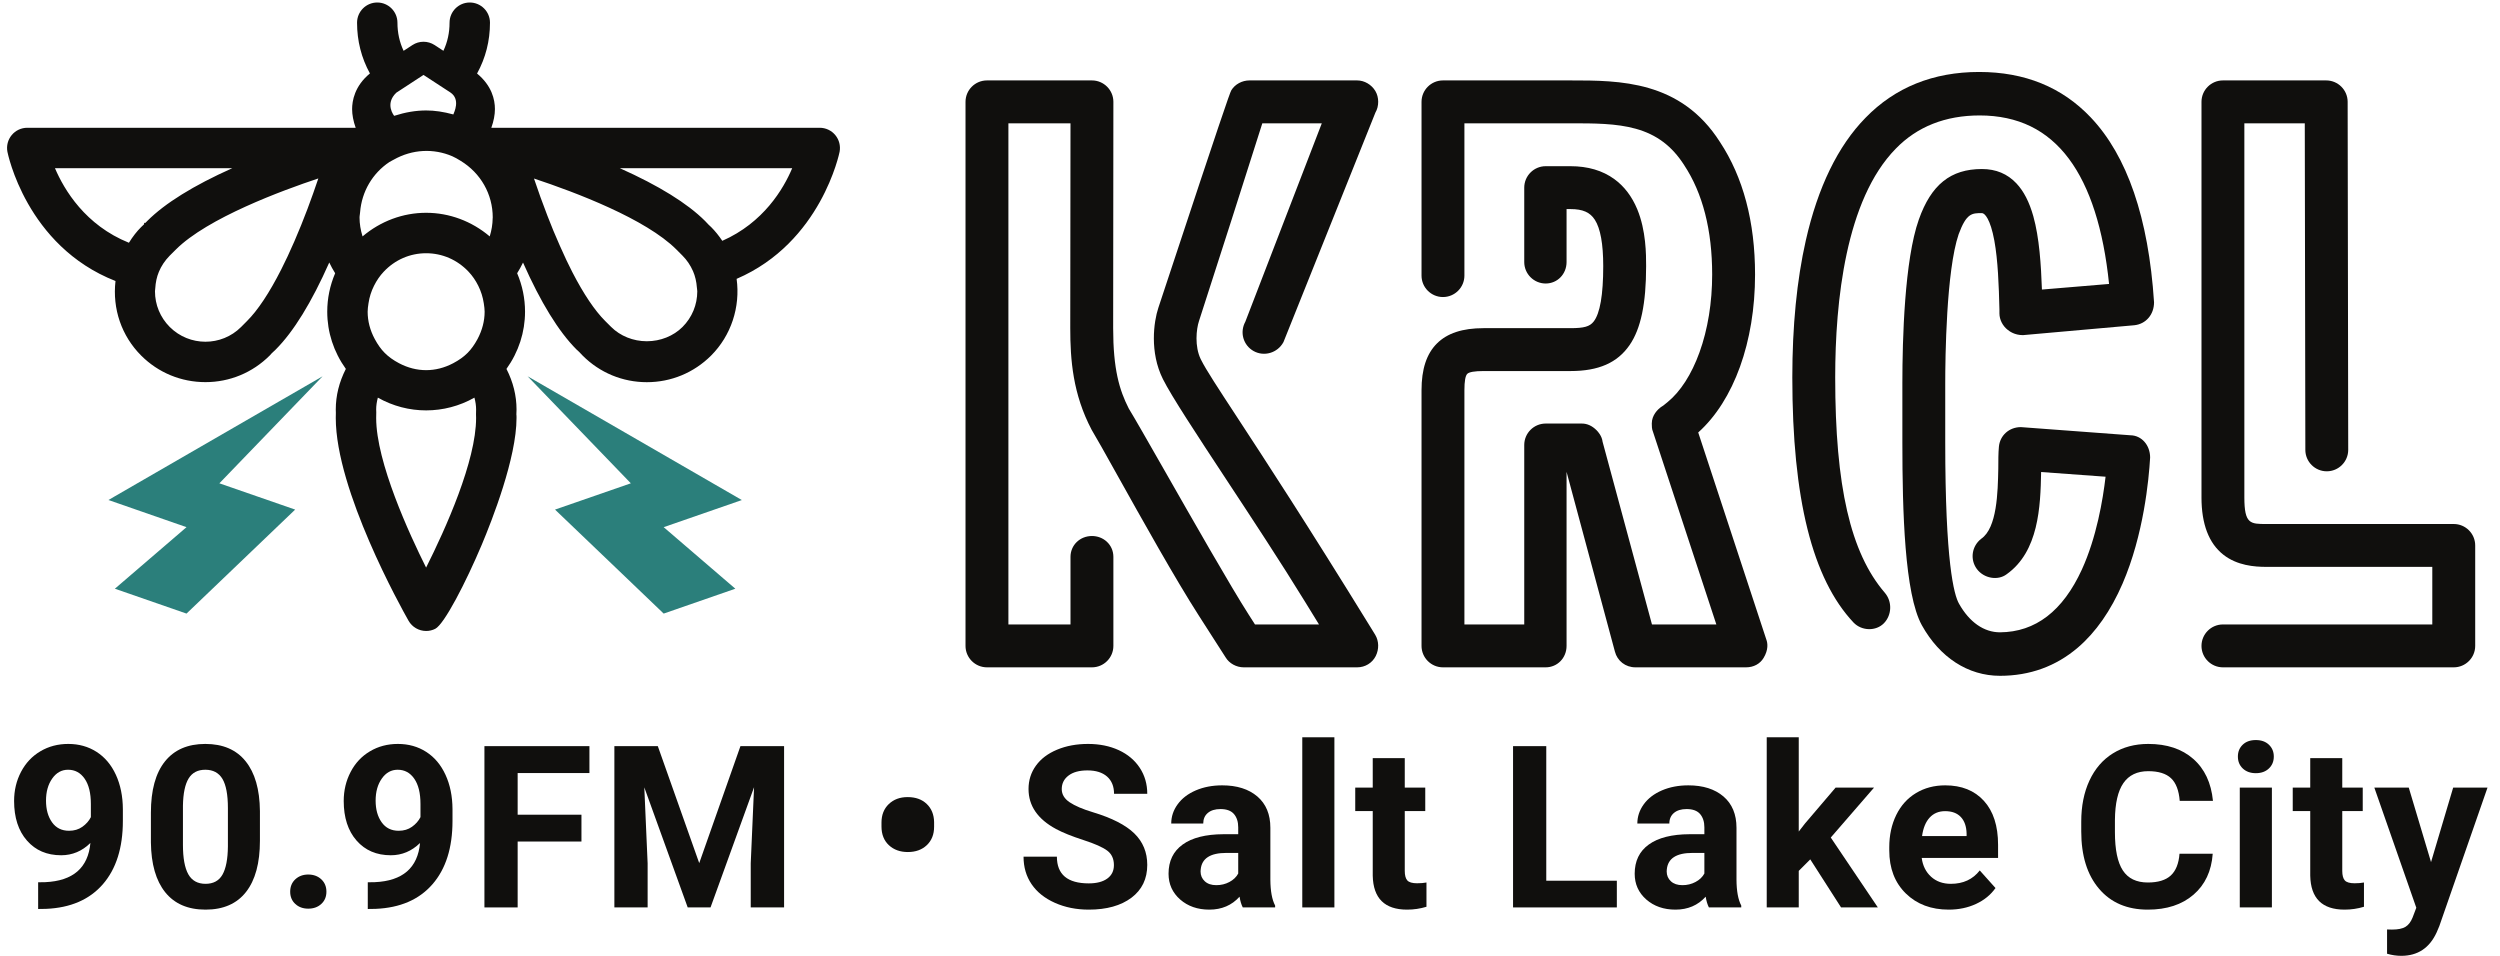 <svg width="136" height="52" viewBox="0 0 136 52" fill="none" xmlns="http://www.w3.org/2000/svg">
<path d="M67.639 18.39C67.724 18.694 67.924 18.946 68.201 19.1C68.755 19.409 69.491 19.215 69.82 18.611L74.821 6.127C75.026 5.779 75.025 5.294 74.818 4.949C74.608 4.6 74.221 4.375 73.831 4.375H67.967C67.568 4.375 67.182 4.586 66.986 4.908C66.905 5.036 66.353 6.646 63.562 15.091L63.014 16.746C62.763 17.5 62.532 19.164 63.263 20.623C63.729 21.555 65.105 23.645 66.698 26.066C68.1 28.195 69.69 30.609 71.02 32.777L71.753 33.97H68.271L67.93 33.437C66.943 31.896 64.864 28.249 63.346 25.587C62.424 23.971 61.695 22.695 61.404 22.222C60.895 21.221 60.556 20.093 60.556 17.845L60.568 5.541C60.568 4.898 60.045 4.375 59.402 4.375H53.691C53.047 4.375 52.524 4.898 52.524 5.541V35.137C52.524 35.78 53.047 36.303 53.691 36.303H59.402C60.045 36.303 60.568 35.78 60.568 35.137V30.294C60.568 29.974 60.441 29.681 60.209 29.467C59.993 29.268 59.706 29.159 59.402 29.159C58.747 29.159 58.235 29.658 58.235 30.294V33.97H54.857V6.708H58.235L58.222 17.844C58.222 19.572 58.361 21.435 59.386 23.382C59.626 23.777 60.128 24.676 60.761 25.81C62.104 28.215 63.942 31.508 65.229 33.509C66.025 34.748 66.602 35.645 66.674 35.762C66.872 36.091 67.259 36.303 67.659 36.303H73.831C74.263 36.303 74.65 36.068 74.841 35.687C75.025 35.316 75.017 34.878 74.813 34.536L74.59 34.173C71.087 28.482 68.796 24.984 67.282 22.67C66.24 21.078 65.61 20.118 65.343 19.583L65.32 19.539C64.981 18.843 65.078 17.906 65.225 17.465L65.538 16.493C66.207 14.419 67.737 9.671 68.67 6.708H71.906L67.744 17.506C67.594 17.78 67.557 18.094 67.639 18.39" fill="#100F0D"/>
<path d="M92.383 23.526C94.323 21.786 95.475 18.597 95.475 14.936C95.475 12.069 94.831 9.642 93.566 7.726C91.432 4.375 88.107 4.375 85.436 4.375H78.497C77.854 4.375 77.331 4.898 77.331 5.541V14.993C77.331 15.636 77.854 16.159 78.497 16.159C79.141 16.159 79.664 15.636 79.664 14.993V6.708H85.436C86.715 6.708 87.924 6.708 88.986 7.004C90.121 7.32 90.955 7.945 91.617 8.98C92.629 10.512 93.142 12.516 93.142 14.936C93.142 16.456 92.904 17.92 92.453 19.167C92.021 20.366 91.415 21.306 90.712 21.878C90.661 21.916 90.612 21.956 90.569 21.993C90.523 22.031 90.477 22.073 90.418 22.105L90.347 22.151C90.2 22.262 89.857 22.571 89.857 23.041C89.857 23.169 89.857 23.343 89.924 23.494L93.369 33.97H89.867L87.18 24.029C87.146 23.726 86.939 23.491 86.853 23.405C86.611 23.163 86.342 23.041 86.05 23.041H84.085C83.442 23.041 82.919 23.564 82.919 24.207V33.97H79.664V21.229C79.664 20.741 79.716 20.442 79.818 20.339C79.92 20.237 80.219 20.185 80.708 20.185H85.436C86.963 20.185 87.983 19.737 88.647 18.776C89.263 17.884 89.549 16.517 89.549 14.476C89.549 13.85 89.549 12.549 89.066 11.381C88.777 10.686 88.358 10.135 87.82 9.744C87.18 9.277 86.379 9.041 85.436 9.041H84.085C83.442 9.041 82.919 9.565 82.919 10.208V14.256C82.919 14.899 83.442 15.423 84.085 15.423C84.722 15.423 85.221 14.91 85.221 14.256V11.374H85.436C86.103 11.374 86.498 11.549 86.761 11.958C87.064 12.43 87.216 13.277 87.216 14.476C87.216 16.039 87.041 17.055 86.693 17.495C86.479 17.765 86.174 17.852 85.436 17.852H80.708C79.56 17.852 78.729 18.126 78.166 18.688C77.604 19.251 77.331 20.082 77.331 21.229V35.137C77.331 35.78 77.854 36.303 78.497 36.303H84.085C84.722 36.303 85.221 35.791 85.221 35.137V25.668L87.85 35.443C87.981 35.957 88.429 36.303 88.966 36.303H94.984C95.396 36.303 95.745 36.116 95.94 35.791C96.208 35.344 96.165 34.989 96.086 34.784L92.383 23.526" fill="#100F0D"/>
<path d="M109.223 17.947C109.313 18.017 109.589 18.231 110.044 18.231C110.047 18.231 110.049 18.231 110.052 18.231L116.108 17.693C116.731 17.628 117.181 17.119 117.18 16.441C116.881 11.858 115.721 8.474 113.731 6.382C112.175 4.744 110.153 3.915 107.664 3.915C105.169 3.915 103.09 4.754 101.484 6.408C99.984 7.938 98.891 10.184 98.235 13.085C97.748 15.236 97.502 17.741 97.502 20.529C97.502 27.128 98.591 31.489 100.837 33.871C101.283 34.33 102.053 34.347 102.486 33.903C102.923 33.452 102.943 32.721 102.53 32.241C100.667 30.071 99.835 26.458 99.835 20.529C99.835 16.384 100.407 10.862 103.131 8.087C104.294 6.888 105.831 6.28 107.695 6.28C108.729 6.28 109.663 6.48 110.469 6.873C111.268 7.263 111.969 7.858 112.552 8.642C113.693 10.174 114.427 12.462 114.733 15.447L111.081 15.752C111.033 14.412 110.941 12.936 110.612 11.761C110.393 10.985 110.093 10.401 109.692 9.975C109.204 9.458 108.583 9.195 107.817 9.195C106.117 9.195 105.057 10.043 104.384 11.944C103.605 14.141 103.489 18.463 103.489 20.845V24.07C103.489 27.806 103.609 32.312 104.548 34.012C105.519 35.761 107.057 36.764 108.8 36.764C110.42 36.764 111.847 36.247 113.039 35.226C114.011 34.394 114.828 33.224 115.467 31.749C116.615 29.09 116.897 26.094 116.967 24.893C116.967 24.21 116.499 23.688 115.897 23.679L109.936 23.235C109.304 23.235 108.801 23.681 108.741 24.295C108.708 24.64 108.708 25.038 108.707 25.504C108.681 26.783 108.641 28.716 107.78 29.308C107.265 29.706 107.157 30.425 107.536 30.946C107.919 31.47 108.685 31.599 109.16 31.24C110.904 30.003 111.003 27.571 111.037 25.678L114.543 25.933C114.399 27.179 114.053 29.236 113.251 30.989C112.219 33.239 110.731 34.386 108.8 34.398C107.925 34.398 107.135 33.846 106.571 32.843C106.291 32.355 105.821 30.565 105.821 24.07V20.876C105.821 19.468 105.875 14.716 106.552 12.738C106.976 11.593 107.275 11.593 107.817 11.593C107.967 11.593 108.275 11.908 108.492 13.089C108.689 14.169 108.737 15.534 108.769 16.833V17.05C108.769 17.387 108.944 17.731 109.223 17.947" fill="#100F0D"/>
<path d="M133.484 28.506H123.291C122.42 28.506 122.093 28.506 122.093 27.062V6.708H125.38L125.411 24.473C125.411 25.116 125.933 25.639 126.576 25.639C127.219 25.639 127.743 25.116 127.743 24.472L127.712 5.541C127.712 4.898 127.189 4.375 126.545 4.375H120.928C120.284 4.375 119.761 4.898 119.761 5.541V27.062C119.761 28.507 120.16 29.554 120.947 30.173C121.703 30.769 122.647 30.838 123.291 30.838H132.317V33.97H120.928C120.284 33.97 119.761 34.494 119.761 35.137C119.761 35.78 120.284 36.303 120.928 36.303H133.484C134.128 36.303 134.651 35.78 134.651 35.137V29.672C134.651 29.029 134.128 28.506 133.484 28.506" fill="#100F0D"/>
<path d="M6.224 27.012L5.901 27.201L10.146 28.678L6.249 32.026L10.146 33.379L16.057 27.722L11.934 26.292L17.549 20.47L6.224 27.012" fill="#2B7F7B"/>
<path d="M40.356 27.203L28.702 20.47L34.317 26.292L30.193 27.722L34.1 31.46L36.104 33.379L40.002 32.026L36.104 28.678L40.356 27.203" fill="#2B7F7B"/>
<path d="M21.315 8.741C21.348 8.724 21.382 8.707 21.413 8.689C22.435 8.111 23.594 8.067 24.602 8.499C24.754 8.565 24.898 8.65 25.057 8.748C26.153 9.415 26.806 10.568 26.805 11.832L26.801 11.876C26.797 12.197 26.744 12.527 26.641 12.861C25.662 12.031 24.442 11.576 23.181 11.576C21.921 11.576 20.701 12.031 19.723 12.861C19.614 12.508 19.559 12.169 19.559 11.831C19.559 11.775 19.568 11.72 19.575 11.666C19.581 11.623 19.587 11.581 19.59 11.537C19.681 10.421 20.262 9.429 21.18 8.816C21.224 8.787 21.27 8.765 21.315 8.741V8.741ZM24.662 6.226C24.12 6.079 23.646 6.009 23.181 6.009C22.622 6.009 22.054 6.105 21.443 6.301C21.443 6.301 20.912 5.66 21.559 5.043L23.039 4.076L24.505 5.033C25.06 5.409 24.703 6.112 24.662 6.226V6.226ZM25.9 22.738C25.9 25.076 24.249 28.747 23.18 30.877C22.276 29.069 20.464 25.146 20.464 22.74L20.469 22.427L20.464 22.276C20.464 22.071 20.494 21.862 20.555 21.631C22.189 22.558 24.177 22.556 25.809 21.631C25.87 21.86 25.9 22.072 25.9 22.275L25.895 22.54L25.9 22.738ZM24.651 19.761C23.697 20.262 22.662 20.261 21.712 19.761C21.392 19.593 21.136 19.408 20.926 19.196C20.728 18.997 20.552 18.751 20.387 18.444C20.13 17.965 20 17.465 20 16.957C20 16.81 20.022 16.668 20.047 16.494C20.096 16.162 20.197 15.844 20.346 15.547C20.491 15.257 20.668 14.999 20.874 14.782C21.484 14.133 22.304 13.776 23.181 13.776C24.059 13.776 24.879 14.133 25.491 14.782C25.698 15.001 25.875 15.258 26.018 15.546C26.167 15.845 26.267 16.163 26.317 16.494L26.323 16.536C26.344 16.68 26.364 16.817 26.364 16.957C26.364 17.462 26.233 17.963 25.977 18.446C25.814 18.748 25.638 18.994 25.439 19.196C25.228 19.408 24.97 19.593 24.651 19.761V19.761ZM7.909 12.125H7.84V12.199C7.786 12.247 7.734 12.297 7.68 12.351C7.44 12.59 7.227 12.864 7.013 13.206C4.643 12.252 3.495 10.333 2.99 9.15H12.636C10.528 10.093 8.974 11.057 8.013 12.019C7.97 12.061 7.935 12.095 7.909 12.125V12.125ZM8.437 15.774C8.442 15.748 8.444 15.722 8.445 15.696C8.464 15.364 8.529 15.061 8.64 14.795C8.772 14.473 8.966 14.182 9.229 13.911L9.564 13.578C11.284 11.857 15.382 10.35 17.317 9.707C17.142 10.232 16.939 10.8 16.726 11.369C16.509 11.945 16.271 12.537 16.015 13.127C15.767 13.698 15.533 14.198 15.301 14.655C14.654 15.93 14.028 16.875 13.44 17.462L13.112 17.792C12.042 18.858 10.305 18.856 9.234 17.787C8.718 17.269 8.431 16.58 8.431 15.847C8.431 15.822 8.435 15.798 8.437 15.774V15.774ZM43.095 9.151C42.62 10.278 41.536 12.112 39.293 13.101C39.104 12.819 38.906 12.575 38.689 12.356C38.62 12.285 38.577 12.244 38.546 12.222L38.356 12.022C37.395 11.061 35.837 10.097 33.721 9.151H43.095ZM37.7 14.751C37.817 15.019 37.888 15.321 37.911 15.647C37.914 15.678 37.918 15.708 37.922 15.738C37.927 15.774 37.932 15.81 37.932 15.847C37.932 16.58 37.646 17.269 37.129 17.787C36.636 18.28 35.93 18.563 35.19 18.564C35.189 18.564 35.189 18.564 35.188 18.564C34.448 18.564 33.742 18.28 33.244 17.783L32.919 17.459C32.353 16.893 31.754 16.002 31.138 14.81C30.924 14.396 30.707 13.938 30.456 13.368C30.211 12.818 29.983 12.268 29.778 11.733C29.52 11.068 29.271 10.375 29.049 9.712C31.332 10.469 35.132 11.909 36.797 13.574L37.13 13.909C37.367 14.147 37.56 14.431 37.7 14.751V14.751ZM45.44 7.349C45.231 7.097 44.922 6.951 44.594 6.951H26.728C26.857 6.594 26.924 6.244 26.924 5.934C26.924 5.412 26.753 4.662 25.952 4C26.419 3.15 26.655 2.221 26.655 1.235C26.655 0.629 26.162 0.136 25.555 0.136C24.948 0.136 24.456 0.629 24.456 1.235C24.456 1.78 24.343 2.293 24.121 2.764L23.64 2.449C23.273 2.212 22.801 2.212 22.438 2.45L21.956 2.765C21.734 2.295 21.621 1.781 21.621 1.235C21.621 0.629 21.129 0.136 20.522 0.136C19.916 0.136 19.424 0.629 19.424 1.235C19.424 2.221 19.659 3.149 20.124 3.996C19.283 4.684 19.155 5.5 19.155 5.934C19.155 6.243 19.221 6.592 19.349 6.951H1.484C1.155 6.951 0.846 7.096 0.637 7.349C0.427 7.603 0.343 7.933 0.403 8.254C0.413 8.306 1.417 13.381 6.283 15.287C6.109 16.805 6.615 18.278 7.68 19.343C8.611 20.274 9.852 20.788 11.175 20.788C12.496 20.788 13.739 20.274 14.68 19.333L14.775 19.226C14.853 19.157 14.927 19.086 14.999 19.014C15.97 18.043 16.95 16.451 17.912 14.28C18.004 14.474 18.109 14.667 18.232 14.864C17.947 15.535 17.802 16.239 17.802 16.957C17.802 18.069 18.151 19.144 18.814 20.069C18.45 20.782 18.266 21.524 18.266 22.276C18.266 22.352 18.266 22.41 18.271 22.456L18.266 22.738C18.266 26.674 21.819 33.053 22.224 33.767C22.419 34.111 22.786 34.325 23.182 34.325C23.354 34.325 23.52 34.286 23.674 34.209C24.171 33.96 25.348 31.67 26.205 29.64C26.773 28.288 28.099 24.91 28.099 22.738C28.099 22.659 28.099 22.592 28.091 22.54C28.098 22.452 28.099 22.365 28.099 22.276C28.099 21.524 27.916 20.782 27.551 20.069C28.214 19.142 28.562 18.067 28.562 16.957C28.562 16.239 28.418 15.535 28.133 14.864C28.255 14.667 28.361 14.475 28.452 14.283C29.413 16.451 30.391 18.041 31.364 19.014L31.504 19.142C31.567 19.212 31.629 19.279 31.697 19.345C32.629 20.277 33.869 20.791 35.188 20.791C36.509 20.791 37.75 20.276 38.684 19.343C39.768 18.258 40.283 16.705 40.072 15.17C44.68 13.187 45.664 8.305 45.675 8.256V8.255C45.734 7.933 45.65 7.603 45.44 7.349" fill="#100F0D"/>
<path d="M3.755 45.194C4.036 45.194 4.279 45.122 4.482 44.977C4.685 44.833 4.839 44.658 4.943 44.453V43.736C4.943 43.145 4.831 42.687 4.605 42.362C4.38 42.036 4.08 41.874 3.702 41.874C3.352 41.874 3.065 42.033 2.84 42.353C2.615 42.672 2.503 43.073 2.503 43.554C2.503 44.033 2.612 44.426 2.831 44.733C3.049 45.041 3.358 45.194 3.755 45.194V45.194ZM4.918 45.857C4.465 46.303 3.934 46.526 3.328 46.526C2.552 46.526 1.931 46.26 1.466 45.727C1 45.195 0.767 44.476 0.767 43.573C0.767 42.999 0.892 42.471 1.143 41.991C1.395 41.511 1.745 41.137 2.195 40.871C2.645 40.603 3.151 40.47 3.714 40.47C4.292 40.47 4.806 40.614 5.257 40.904C5.706 41.193 6.056 41.609 6.305 42.151C6.553 42.694 6.68 43.314 6.684 44.013V44.658C6.684 46.12 6.32 47.269 5.594 48.105C4.866 48.94 3.836 49.386 2.503 49.442L2.075 49.449V47.996L2.459 47.99C3.974 47.922 4.794 47.211 4.918 45.857" fill="#100F0D"/>
<path d="M12.398 43.961C12.398 43.233 12.298 42.703 12.101 42.371C11.901 42.04 11.591 41.874 11.169 41.874C10.759 41.874 10.457 42.031 10.262 42.347C10.068 42.663 9.964 43.156 9.952 43.828V45.963C9.952 46.679 10.05 47.211 10.243 47.559C10.438 47.906 10.752 48.08 11.181 48.08C11.607 48.08 11.914 47.913 12.103 47.58C12.292 47.246 12.391 46.736 12.398 46.048V43.961ZM14.14 45.736C14.14 46.95 13.888 47.877 13.386 48.52C12.884 49.163 12.149 49.484 11.181 49.484C10.225 49.484 9.493 49.169 8.987 48.538C8.482 47.908 8.223 47.004 8.209 45.827V44.212C8.209 42.986 8.465 42.057 8.973 41.422C9.481 40.787 10.213 40.47 11.169 40.47C12.125 40.47 12.857 40.784 13.362 41.413C13.869 42.042 14.128 42.944 14.14 44.121V45.736" fill="#100F0D"/>
<path d="M15.786 48.509C15.786 48.231 15.88 48.006 16.066 47.833C16.254 47.661 16.487 47.574 16.768 47.574C17.053 47.574 17.291 47.661 17.477 47.833C17.663 48.006 17.757 48.231 17.757 48.509C17.757 48.781 17.664 49.004 17.479 49.174C17.294 49.345 17.057 49.431 16.768 49.431C16.483 49.431 16.248 49.345 16.064 49.174C15.879 49.004 15.786 48.781 15.786 48.509" fill="#100F0D"/>
<path d="M21.688 45.194C21.969 45.194 22.211 45.122 22.413 44.977C22.616 44.833 22.769 44.658 22.874 44.453V43.736C22.874 43.145 22.762 42.687 22.536 42.362C22.311 42.036 22.01 41.874 21.633 41.874C21.284 41.874 20.996 42.033 20.771 42.353C20.546 42.672 20.434 43.073 20.434 43.554C20.434 44.033 20.543 44.426 20.762 44.733C20.981 45.041 21.289 45.194 21.688 45.194V45.194ZM22.851 45.857C22.396 46.303 21.866 46.526 21.259 46.526C20.484 46.526 19.864 46.26 19.397 45.727C18.931 45.195 18.698 44.476 18.698 43.573C18.698 42.999 18.825 42.471 19.076 41.991C19.326 41.511 19.677 41.137 20.126 40.871C20.576 40.603 21.082 40.47 21.645 40.47C22.224 40.47 22.738 40.614 23.188 40.904C23.638 41.193 23.987 41.609 24.236 42.151C24.486 42.694 24.612 43.314 24.616 44.013V44.658C24.616 46.12 24.253 47.269 23.525 48.105C22.798 48.94 21.767 49.386 20.434 49.442L20.007 49.449V47.996L20.392 47.99C21.906 47.922 22.725 47.211 22.851 45.857" fill="#100F0D"/>
<path d="M31.631 45.779H28.16V49.364H26.353V40.59H32.065V42.054H28.16V44.32H31.631V45.779" fill="#100F0D"/>
<path d="M35.785 40.59L38.038 46.954L40.28 40.59H42.654V49.364H40.84V46.965L41.021 42.825L38.653 49.364H37.411L35.05 42.832L35.231 46.965V49.364H33.422V40.59H35.785" fill="#100F0D"/>
<path d="M47.953 44.748C47.953 44.33 48.086 43.995 48.35 43.742C48.616 43.488 48.957 43.362 49.375 43.362C49.808 43.362 50.156 43.486 50.415 43.736C50.675 43.985 50.807 44.312 50.815 44.718V44.977C50.815 45.391 50.684 45.723 50.42 45.975C50.158 46.225 49.812 46.351 49.386 46.351C48.966 46.351 48.621 46.226 48.354 45.977C48.087 45.728 47.953 45.389 47.953 44.959V44.748" fill="#100F0D"/>
<path d="M60.597 47.062C60.597 46.721 60.477 46.458 60.236 46.276C59.995 46.093 59.562 45.9 58.935 45.697C58.307 45.494 57.812 45.294 57.447 45.098C56.449 44.559 55.952 43.834 55.952 42.922C55.952 42.448 56.085 42.026 56.353 41.654C56.62 41.282 57.003 40.992 57.504 40.783C58.004 40.574 58.565 40.47 59.188 40.47C59.814 40.47 60.372 40.583 60.864 40.81C61.353 41.037 61.733 41.358 62.005 41.772C62.276 42.185 62.411 42.655 62.411 43.181H60.604C60.604 42.78 60.477 42.468 60.224 42.244C59.971 42.022 59.616 41.91 59.158 41.91C58.715 41.91 58.372 42.004 58.128 42.19C57.881 42.377 57.759 42.623 57.759 42.928C57.759 43.214 57.904 43.453 58.19 43.645C58.478 43.838 58.9 44.019 59.458 44.187C60.487 44.497 61.237 44.881 61.707 45.338C62.177 45.796 62.411 46.367 62.411 47.05C62.411 47.809 62.124 48.405 61.55 48.837C60.975 49.268 60.202 49.484 59.229 49.484C58.555 49.484 57.94 49.361 57.386 49.114C56.832 48.867 56.409 48.529 56.117 48.098C55.825 47.669 55.681 47.171 55.681 46.604H57.495C57.495 47.572 58.073 48.056 59.229 48.056C59.66 48.056 59.995 47.969 60.236 47.794C60.477 47.619 60.597 47.376 60.597 47.062" fill="#100F0D"/>
<path d="M66.167 48.153C66.424 48.153 66.662 48.096 66.878 47.981C67.095 47.867 67.255 47.713 67.359 47.52V46.399H66.709C65.837 46.399 65.374 46.7 65.318 47.303L65.311 47.406C65.311 47.622 65.388 47.801 65.541 47.942C65.693 48.083 65.901 48.153 66.167 48.153V48.153ZM67.607 49.364C67.526 49.207 67.469 49.012 67.432 48.78C67.01 49.249 66.463 49.484 65.787 49.484C65.148 49.484 64.619 49.299 64.199 48.931C63.78 48.561 63.569 48.095 63.569 47.532C63.569 46.841 63.825 46.311 64.338 45.942C64.85 45.572 65.59 45.385 66.558 45.381H67.359V45.007C67.359 44.706 67.282 44.465 67.128 44.284C66.973 44.104 66.729 44.013 66.396 44.013C66.103 44.013 65.872 44.083 65.706 44.224C65.539 44.364 65.456 44.557 65.456 44.802H63.715C63.715 44.424 63.831 44.075 64.064 43.754C64.297 43.432 64.626 43.181 65.052 42.997C65.478 42.815 65.956 42.723 66.486 42.723C67.289 42.723 67.927 42.925 68.4 43.328C68.871 43.733 69.108 44.3 69.108 45.031V47.858C69.112 48.476 69.198 48.944 69.367 49.262V49.364H67.607" fill="#100F0D"/>
<path d="M72.591 49.364H70.844V40.108H72.591V49.364Z" fill="#100F0D"/>
<path d="M76.419 41.241V42.844H77.534V44.121H76.419V47.376C76.419 47.617 76.465 47.789 76.557 47.894C76.65 47.998 76.826 48.05 77.088 48.05C77.281 48.05 77.452 48.036 77.6 48.008V49.328C77.259 49.432 76.908 49.484 76.546 49.484C75.325 49.484 74.702 48.868 74.677 47.635V44.121H73.725V42.844H74.677V41.241H76.419" fill="#100F0D"/>
<path d="M84.117 47.911H87.956V49.364H82.31V40.59H84.117V47.911" fill="#100F0D"/>
<path d="M91.523 48.153C91.781 48.153 92.018 48.096 92.234 47.981C92.452 47.867 92.612 47.713 92.718 47.52V46.399H92.066C91.194 46.399 90.731 46.7 90.674 47.303L90.668 47.406C90.668 47.622 90.745 47.801 90.897 47.942C91.049 48.083 91.259 48.153 91.523 48.153ZM92.964 49.364C92.884 49.207 92.826 49.012 92.789 48.78C92.367 49.249 91.819 49.484 91.145 49.484C90.505 49.484 89.977 49.299 89.556 48.931C89.136 48.561 88.927 48.095 88.927 47.532C88.927 46.841 89.182 46.311 89.695 45.942C90.207 45.572 90.948 45.385 91.915 45.381H92.718V45.007C92.718 44.706 92.64 44.465 92.486 44.284C92.331 44.104 92.086 44.013 91.753 44.013C91.459 44.013 91.229 44.083 91.062 44.224C90.896 44.364 90.812 44.557 90.812 44.802H89.071C89.071 44.424 89.188 44.075 89.42 43.754C89.654 43.432 89.983 43.181 90.409 42.997C90.835 42.815 91.312 42.723 91.844 42.723C92.647 42.723 93.284 42.925 93.757 43.328C94.229 43.733 94.465 44.3 94.465 45.031V47.858C94.469 48.476 94.555 48.944 94.724 49.262V49.364H92.964" fill="#100F0D"/>
<path d="M98.478 46.749L97.852 47.376V49.364H96.11V40.108H97.852V45.236L98.189 44.802L99.858 42.844H101.949L99.594 45.562L102.155 49.364H100.154L98.478 46.749" fill="#100F0D"/>
<path d="M105.813 44.127C105.468 44.127 105.188 44.244 104.972 44.478C104.757 44.712 104.62 45.048 104.56 45.483H106.983V45.344C106.973 44.957 106.869 44.657 106.669 44.445C106.469 44.233 106.184 44.127 105.813 44.127ZM106.012 49.484C105.056 49.484 104.277 49.192 103.677 48.605C103.077 48.018 102.776 47.237 102.776 46.26V46.092C102.776 45.437 102.903 44.852 103.156 44.335C103.409 43.819 103.768 43.421 104.232 43.142C104.695 42.863 105.225 42.723 105.819 42.723C106.711 42.723 107.413 43.005 107.925 43.567C108.437 44.13 108.695 44.927 108.695 45.959V46.671H104.541C104.597 47.096 104.768 47.437 105.051 47.695C105.335 47.952 105.693 48.08 106.127 48.08C106.799 48.08 107.321 47.837 107.699 47.352L108.555 48.309C108.295 48.679 107.94 48.968 107.495 49.174C107.048 49.381 106.555 49.484 106.012 49.484" fill="#100F0D"/>
<path d="M120.372 46.442C120.305 47.385 119.956 48.129 119.327 48.671C118.699 49.214 117.869 49.484 116.841 49.484C115.717 49.484 114.832 49.106 114.188 48.348C113.543 47.591 113.22 46.552 113.22 45.23V44.694C113.22 43.85 113.368 43.107 113.665 42.465C113.964 41.822 114.388 41.328 114.94 40.985C115.492 40.642 116.135 40.47 116.865 40.47C117.877 40.47 118.695 40.741 119.312 41.283C119.931 41.825 120.289 42.587 120.385 43.567H118.577C118.532 43.001 118.375 42.59 118.104 42.335C117.833 42.08 117.42 41.952 116.865 41.952C116.263 41.952 115.812 42.168 115.513 42.6C115.213 43.032 115.06 43.702 115.052 44.609V45.272C115.052 46.221 115.195 46.913 115.483 47.352C115.769 47.789 116.223 48.008 116.841 48.008C117.4 48.008 117.816 47.881 118.092 47.626C118.367 47.371 118.525 46.976 118.565 46.442H120.372" fill="#100F0D"/>
<path d="M123.591 49.364H121.844V42.844H123.591V49.364ZM121.741 41.156C121.741 40.895 121.829 40.681 122.004 40.512C122.179 40.343 122.417 40.259 122.717 40.259C123.015 40.259 123.251 40.343 123.428 40.512C123.605 40.681 123.695 40.895 123.695 41.156C123.695 41.422 123.604 41.639 123.425 41.807C123.248 41.976 123.011 42.061 122.717 42.061C122.424 42.061 122.189 41.976 122.009 41.807C121.831 41.639 121.741 41.422 121.741 41.156Z" fill="#100F0D"/>
<path d="M127.419 41.241V42.844H128.533V44.121H127.419V47.376C127.419 47.617 127.465 47.789 127.557 47.894C127.649 47.998 127.827 48.05 128.088 48.05C128.281 48.05 128.452 48.036 128.6 48.008V49.328C128.259 49.432 127.908 49.484 127.545 49.484C126.324 49.484 125.701 48.868 125.677 47.635V44.121H124.725V42.844H125.677V41.241H127.419" fill="#100F0D"/>
<path d="M132.248 46.899L133.453 42.844H135.321L132.7 50.376L132.555 50.72C132.165 51.572 131.523 51.997 130.627 51.997C130.373 51.997 130.117 51.959 129.856 51.883V50.563L130.121 50.569C130.451 50.569 130.696 50.519 130.86 50.419C131.023 50.318 131.149 50.151 131.243 49.919L131.447 49.382L129.163 42.844H131.036L132.248 46.899" fill="#100F0D"/>
</svg>
